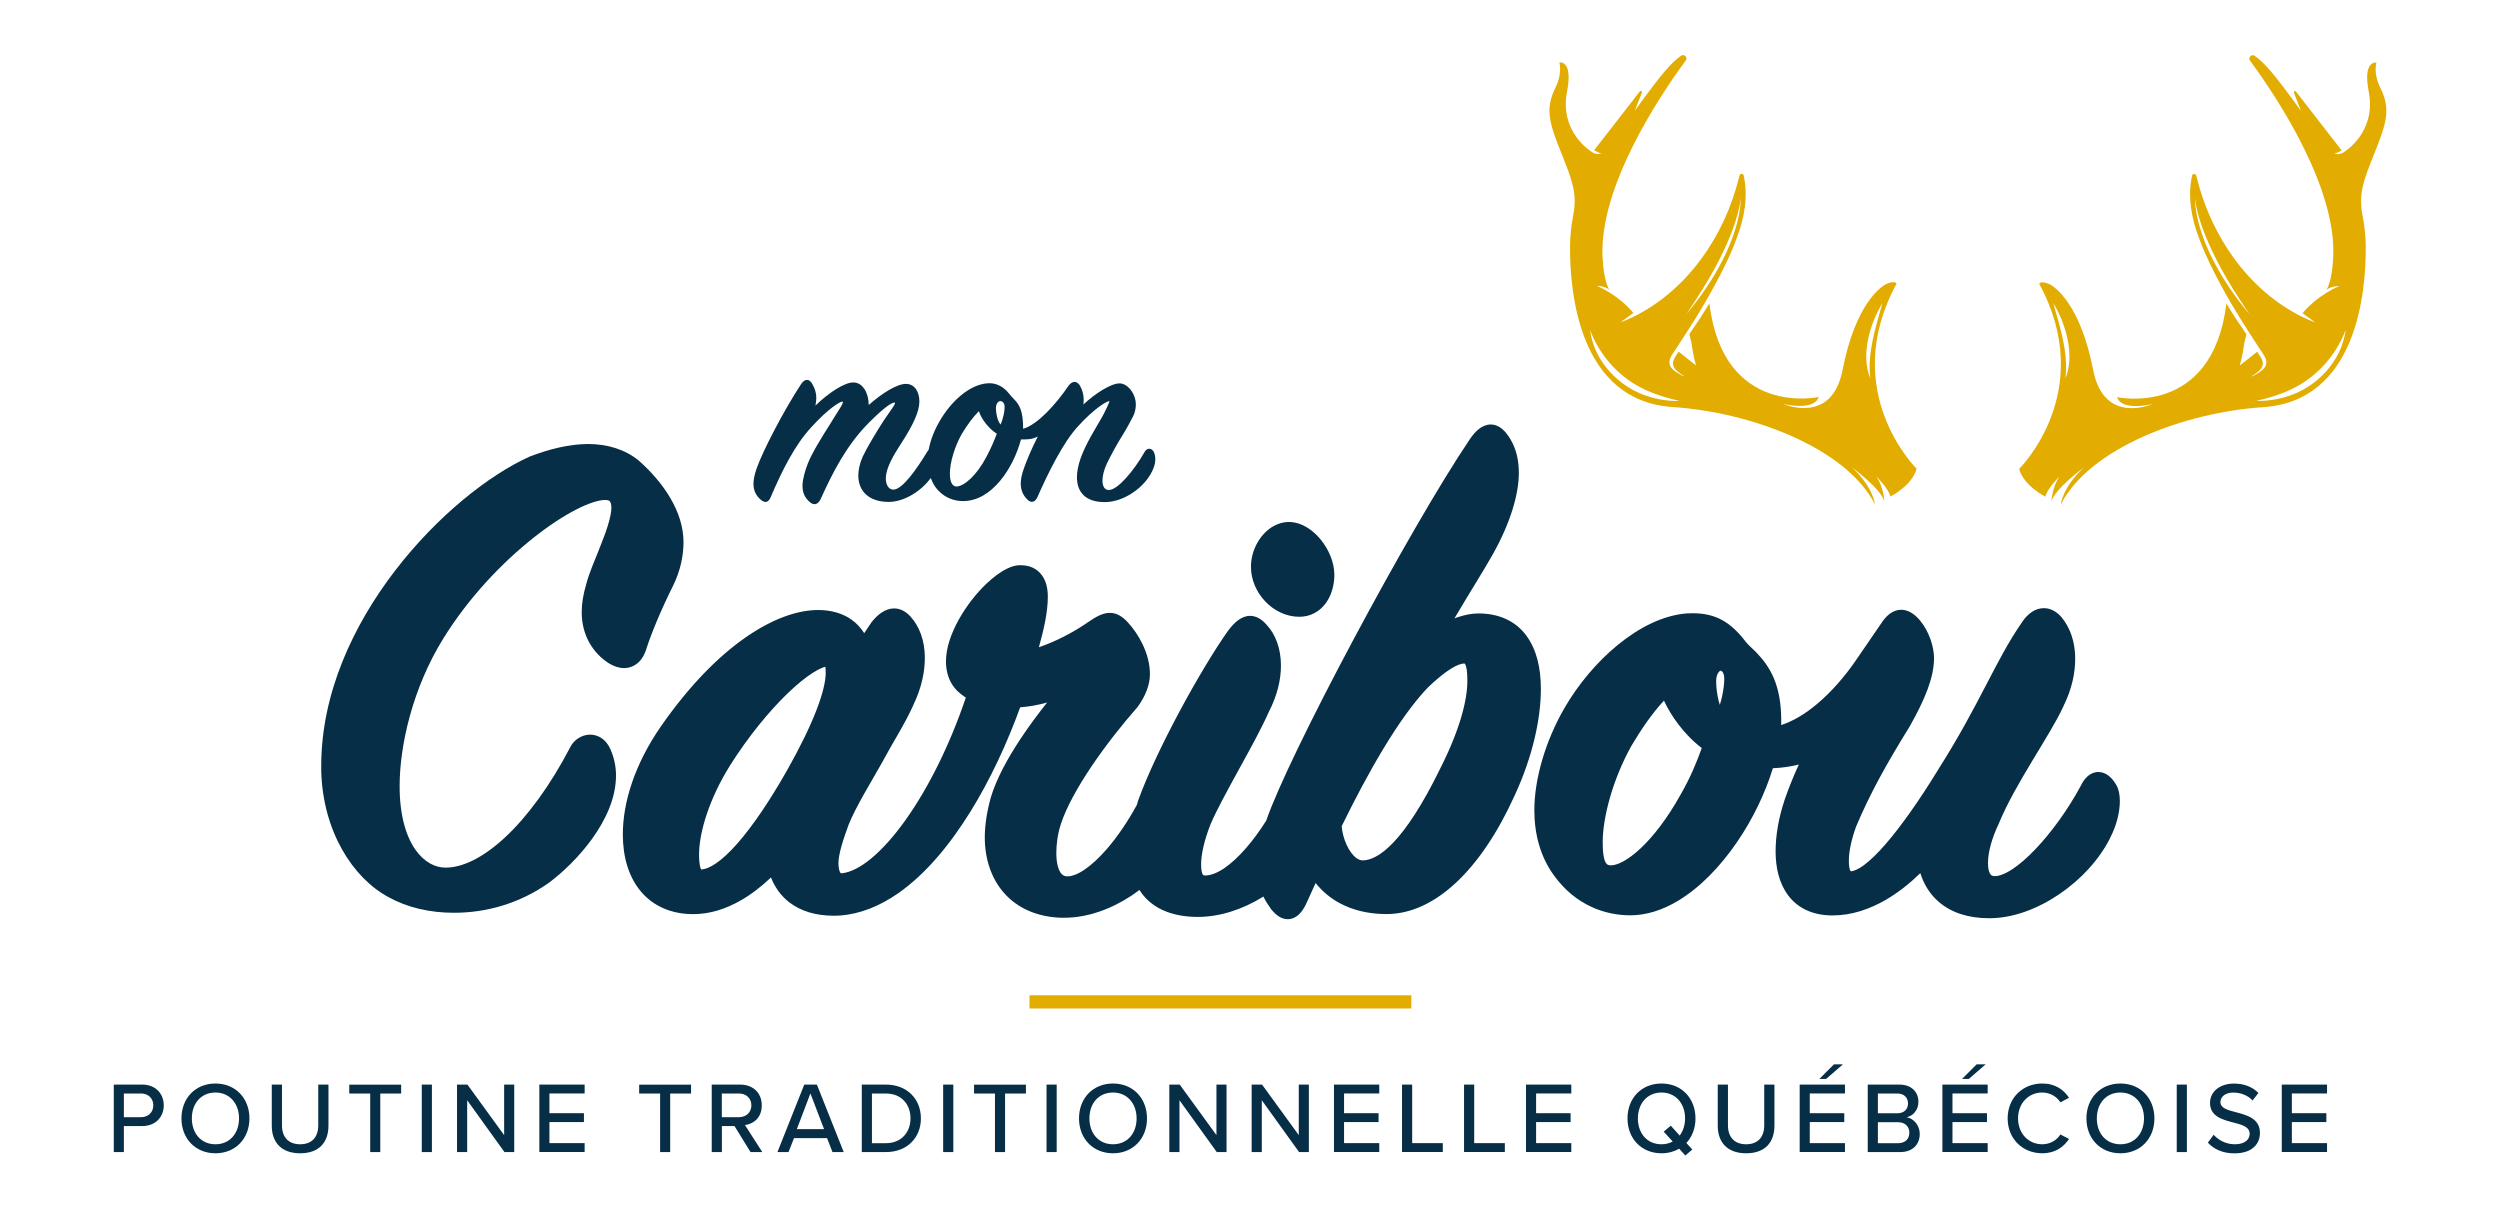 <svg xmlns="http://www.w3.org/2000/svg" id="Logo_primaire_RVB" viewBox="0 0 394.18 190.88"><defs><style> .cls-1 { fill: #e2ac00; } .cls-2 { fill: #062e47; } </style></defs><g><path class="cls-1" d="m251.7,45.07s1.35,0,2.02.61c-.53-1.02-.91-2.55-1.04-5.11-.56-10.83,8.55-24.84,13.11-31.02.37-.5-.26-1.12-.76-.75-1.57,1.19-2.63,2.27-7.27,8.66l1.13-2.89c.05-.2-.2-.33-.33-.16l-7.21,9.28c.37.22.76.41,1.13.49,0,0-.64.32-1.42-.17-.41-.25-5.2-3.31-3.98-9.59.97-4.98-1.21-4.58-1.21-4.58.16.68.3,2.14-.61,3.97-1.7,3.41-.97,5.6.97,10.46,1.7,4.26,2.47,6.28,1.83,9.65-.31,1.62-.5,3.26-.51,4.92-.04,7.38,1.47,24.38,16.2,25.34,12.14.79,27.25,6.33,31.88,15.33,0,0-.24-2.68-3.65-5.84,0,0,4.62,3.41,5.11,5.35,0,0,0-1.95-1.22-3.89,0,0,1.95,1.95,2.19,3.16,0,0,3.41-1.7,4.14-4.38,0,0-12.41-12.17-3.16-29.2,0,0-.24-.49-1.46,0-1.13.45-5.07,3.41-7.06,13.63-1.7,8.76-9.36,5.34-9.36,5.34,0,0,4.87,1.22,5.59-1.08,0,0-15.03,3.32-17.23-14.76-.46.75-.93,1.5-1.4,2.24-.57.87-1.15,1.73-1.75,2.59.18.84.31,1.29.31,1.29.33,2.44.69,3.43.73,3.65l-2.75-2.17-.47.75c-1.07,1.55.17,2.33,1.3,3.09l-.04.06c-1.37-.76-2.95-1.51-1.87-3.32,2.34-3.55,4.68-7.12,6.69-10.87,1.36-2.47,2.62-5.02,3.58-7.67,1.19-3.12,1.8-6.47,1.09-9.76-.03-.36-.52-.41-.65-.1-.04.11-.1.36-.13.48-2.27,9.15-8.1,17.68-16.69,21.89-.64.31-1.29.6-1.97.83l2.04-1.47c-2.45-2.96-5.82-4.3-5.82-4.3Zm15.63,2.29c1.36-2.11,2.73-4.34,3.85-6.6,1.5-3.02,2.85-6.21,3.32-9.57-.24,6.44-4.51,13.48-8.58,18.3.46-.72.95-1.42,1.42-2.13Zm-7.33,15.18c-4.71-1.4-8.67-5.58-9.3-10.52,1.61,4.25,4.85,7.77,9.02,9.57,1.62.73,3.33,1.21,5.1,1.63-1.62.04-3.25-.19-4.81-.68Zm34.89-2.88c-1.53-3.64-.07-8.64,1.92-11.87-1.09,3.87-2.39,7.8-1.92,11.87Z"></path><path class="cls-1" d="m363.02,49.37l2.04,1.47c-.68-.23-1.33-.52-1.97-.83-8.59-4.21-14.42-12.75-16.69-21.89-.03-.12-.1-.37-.13-.48-.13-.31-.62-.26-.65.1-.71,3.28-.1,6.64,1.09,9.76.97,2.65,2.23,5.2,3.58,7.67,2.01,3.75,4.35,7.32,6.69,10.87,1.08,1.8-.5,2.56-1.87,3.32l-.04-.06c1.13-.76,2.37-1.54,1.3-3.09l-.47-.75-2.75,2.17c.04-.22.4-1.21.73-3.65,0,0,.13-.45.31-1.29-.59-.86-1.18-1.72-1.75-2.59-.47-.74-.94-1.49-1.4-2.24-2.21,18.08-17.23,14.76-17.23,14.76.72,2.3,5.59,1.08,5.59,1.08,0,0-7.66,3.42-9.36-5.34-1.99-10.21-5.93-13.17-7.06-13.63-1.22-.49-1.46,0-1.46,0,9.25,17.03-3.16,29.2-3.16,29.2.73,2.68,4.14,4.38,4.14,4.38.24-1.22,2.19-3.16,2.19-3.16-1.22,1.95-1.22,3.89-1.22,3.89.49-1.95,5.11-5.35,5.11-5.35-3.41,3.16-3.65,5.84-3.65,5.84,4.62-9,19.74-14.54,31.88-15.33,14.73-.96,16.25-17.95,16.2-25.34,0-1.65-.2-3.29-.51-4.92-.65-3.37.12-5.4,1.83-9.65,1.95-4.87,2.68-7.06.97-10.46-.92-1.83-.77-3.29-.61-3.97,0,0-2.18-.4-1.21,4.58,1.22,6.28-3.57,9.34-3.98,9.59-.78.49-1.42.17-1.42.17.37-.07.76-.26,1.13-.49l-7.21-9.28c-.13-.16-.38-.03-.33.16l1.13,2.89c-4.64-6.39-5.7-7.47-7.27-8.66-.5-.38-1.13.24-.76.75,4.56,6.18,13.67,20.18,13.11,31.02-.13,2.57-.51,4.09-1.04,5.11.67-.61,2.02-.61,2.02-.61,0,0-3.37,1.35-5.82,4.3Zm-8.39.11c-4.07-4.82-8.34-11.86-8.58-18.3.46,3.36,1.82,6.55,3.32,9.57,1.12,2.25,2.49,4.49,3.85,6.6.47.71.96,1.41,1.42,2.13Zm1.1,13.73c1.77-.41,3.48-.89,5.1-1.63,4.16-1.8,7.41-5.32,9.02-9.57-.63,4.94-4.59,9.12-9.3,10.52-1.57.49-3.2.72-4.81.68Zm-31.99-15.43c1.98,3.23,3.44,8.23,1.92,11.87.48-4.07-.83-8-1.92-11.87Z"></path></g><rect class="cls-1" x="162.32" y="156.93" width="60.21" height="2.08"></rect><g><path class="cls-2" d="m17.94,181.65v-10.64h4.48c2.18,0,3.4,1.5,3.4,3.27s-1.23,3.27-3.4,3.27h-2.89v4.1h-1.6Zm4.27-9.23h-2.68v3.73h2.68c1.15,0,1.96-.75,1.96-1.87s-.81-1.87-1.96-1.87Z"></path><path class="cls-2" d="m33.97,170.84c3.17,0,5.36,2.34,5.36,5.5s-2.18,5.5-5.36,5.5-5.36-2.34-5.36-5.5,2.18-5.5,5.36-5.5Zm0,1.42c-2.28,0-3.72,1.74-3.72,4.08s1.44,4.08,3.72,4.08,3.72-1.75,3.72-4.08-1.47-4.08-3.72-4.08Z"></path><path class="cls-2" d="m42.85,171.01h1.61v6.43c0,1.82,1,2.98,2.87,2.98s2.85-1.16,2.85-2.98v-6.43h1.61v6.46c0,2.65-1.48,4.37-4.46,4.37s-4.48-1.74-4.48-4.35v-6.47Z"></path><path class="cls-2" d="m58.37,181.65v-9.23h-3.3v-1.4h8.18v1.4h-3.29v9.23h-1.59Z"></path><path class="cls-2" d="m66.5,181.65v-10.64h1.6v10.64h-1.6Z"></path><path class="cls-2" d="m79.54,181.65l-5.88-8.17v8.17h-1.6v-10.64h1.64l5.79,7.97v-7.97h1.59v10.64h-1.55Z"></path><path class="cls-2" d="m85.04,181.65v-10.64h7.14v1.4h-5.55v3.11h5.44v1.4h-5.44v3.32h5.55v1.4h-7.14Z"></path><path class="cls-2" d="m104.08,181.65v-9.23h-3.3v-1.4h8.18v1.4h-3.29v9.23h-1.59Z"></path><path class="cls-2" d="m118.34,181.65l-2.53-4.1h-1.99v4.1h-1.6v-10.64h4.48c2.03,0,3.41,1.31,3.41,3.27s-1.29,2.93-2.65,3.11l2.73,4.26h-1.85Zm-1.85-9.23h-2.68v3.73h2.68c1.15,0,1.98-.75,1.98-1.87s-.83-1.87-1.98-1.87Z"></path><path class="cls-2" d="m131.26,181.65l-.86-2.2h-5.21l-.86,2.2h-1.75l4.23-10.64h1.99l4.23,10.64h-1.75Zm-3.48-9.25l-2.14,5.63h4.29l-2.15-5.63Z"></path><path class="cls-2" d="m135.88,181.65v-10.64h3.8c3.32,0,5.52,2.26,5.52,5.33s-2.2,5.31-5.52,5.31h-3.8Zm1.6-1.4h2.2c2.46,0,3.88-1.75,3.88-3.91s-1.37-3.92-3.88-3.92h-2.2v7.83Z"></path><path class="cls-2" d="m148.71,181.65v-10.64h1.6v10.64h-1.6Z"></path><path class="cls-2" d="m156.88,181.65v-9.23h-3.3v-1.4h8.18v1.4h-3.29v9.23h-1.59Z"></path><path class="cls-2" d="m165.01,181.65v-10.64h1.6v10.64h-1.6Z"></path><path class="cls-2" d="m175.49,170.84c3.17,0,5.36,2.34,5.36,5.5s-2.18,5.5-5.36,5.5-5.36-2.34-5.36-5.5,2.18-5.5,5.36-5.5Zm0,1.42c-2.28,0-3.72,1.74-3.72,4.08s1.44,4.08,3.72,4.08,3.72-1.75,3.72-4.08-1.47-4.08-3.72-4.08Z"></path><path class="cls-2" d="m191.85,181.65l-5.88-8.17v8.17h-1.6v-10.64h1.64l5.79,7.97v-7.97h1.59v10.64h-1.55Z"></path><path class="cls-2" d="m204.83,181.65l-5.88-8.17v8.17h-1.6v-10.64h1.64l5.79,7.97v-7.97h1.59v10.64h-1.55Z"></path><path class="cls-2" d="m210.33,181.65v-10.64h7.14v1.4h-5.55v3.11h5.44v1.4h-5.44v3.32h5.55v1.4h-7.14Z"></path><path class="cls-2" d="m221.06,181.65v-10.64h1.6v9.23h4.83v1.4h-6.43Z"></path><path class="cls-2" d="m230.84,181.65v-10.64h1.6v9.23h4.83v1.4h-6.43Z"></path><path class="cls-2" d="m240.61,181.65v-10.64h7.14v1.4h-5.55v3.11h5.44v1.4h-5.44v3.32h5.55v1.4h-7.14Z"></path><path class="cls-2" d="m265.89,180.21l.94,1.04-1.1.94-.97-1.07c-.8.46-1.74.72-2.79.72-3.17,0-5.36-2.34-5.36-5.5s2.18-5.5,5.36-5.5,5.36,2.34,5.36,5.5c0,1.55-.53,2.9-1.44,3.88Zm-2.15-.22l-1.42-1.56,1.12-.94,1.4,1.56c.54-.72.85-1.66.85-2.71,0-2.34-1.47-4.08-3.72-4.08s-3.72,1.74-3.72,4.08,1.44,4.08,3.72,4.08c.67,0,1.26-.16,1.77-.43Z"></path><path class="cls-2" d="m270.84,171.01h1.61v6.43c0,1.82,1,2.98,2.87,2.98s2.85-1.16,2.85-2.98v-6.43h1.61v6.46c0,2.65-1.48,4.37-4.46,4.37s-4.48-1.74-4.48-4.35v-6.47Z"></path><path class="cls-2" d="m283.76,181.65v-10.64h7.14v1.4h-5.55v3.11h5.44v1.4h-5.44v3.32h5.55v1.4h-7.14Zm4.15-11.53h-1.05l2.3-2.3h1.42l-2.66,2.3Z"></path><path class="cls-2" d="m294.49,181.65v-10.64h4.99c1.9,0,3,1.16,3,2.71,0,1.34-.88,2.23-1.85,2.44,1.13.18,2.06,1.32,2.06,2.62,0,1.67-1.12,2.87-3.08,2.87h-5.12Zm1.6-6.12h3.09c1.07,0,1.66-.67,1.66-1.55s-.59-1.56-1.66-1.56h-3.09v3.11Zm0,4.72h3.17c1.12,0,1.79-.64,1.79-1.67,0-.88-.61-1.64-1.79-1.64h-3.17v3.32Z"></path><path class="cls-2" d="m306.26,181.65v-10.64h7.14v1.4h-5.55v3.11h5.44v1.4h-5.44v3.32h5.55v1.4h-7.14Zm4.15-11.53h-1.05l2.3-2.3h1.42l-2.66,2.3Z"></path><path class="cls-2" d="m316.55,176.34c0-3.27,2.42-5.5,5.45-5.5,2.09,0,3.4,1,4.23,2.25l-1.36.72c-.56-.89-1.61-1.55-2.87-1.55-2.15,0-3.81,1.69-3.81,4.08s1.66,4.08,3.81,4.08c1.26,0,2.31-.65,2.87-1.55l1.36.72c-.85,1.24-2.14,2.25-4.23,2.25-3.03,0-5.45-2.23-5.45-5.5Z"></path><path class="cls-2" d="m334.33,170.84c3.17,0,5.36,2.34,5.36,5.5s-2.18,5.5-5.36,5.5-5.36-2.34-5.36-5.5,2.18-5.5,5.36-5.5Zm0,1.42c-2.28,0-3.72,1.74-3.72,4.08s1.44,4.08,3.72,4.08,3.72-1.75,3.72-4.08-1.47-4.08-3.72-4.08Z"></path><path class="cls-2" d="m343.21,181.65v-10.64h1.6v10.64h-1.6Z"></path><path class="cls-2" d="m349.03,178.92c.72.8,1.87,1.5,3.35,1.5,1.72,0,2.33-.88,2.33-1.64,0-1.12-1.21-1.44-2.57-1.79-1.71-.45-3.68-.94-3.68-3.11,0-1.75,1.55-3.03,3.76-3.03,1.64,0,2.93.53,3.87,1.48l-.92,1.18c-.81-.86-1.93-1.24-3.08-1.24s-1.99.61-1.99,1.5c0,.96,1.15,1.26,2.47,1.6,1.74.46,3.76,1,3.76,3.27,0,1.66-1.15,3.21-4.02,3.21-1.9,0-3.28-.69-4.19-1.69l.91-1.23Z"></path><path class="cls-2" d="m359.77,181.65v-10.64h7.14v1.4h-5.55v3.11h5.44v1.4h-5.44v3.32h5.55v1.4h-7.14Z"></path></g><g><path class="cls-2" d="m181.91,71.23c-.37-.64-1.05-.64-1.42,0-1.69,2.97-4.25,6.03-5.66,6.03-.68,0-1-.59-1-1.51,0-.73.23-1.64.69-2.65.46-.96,1.55-3.01,2.33-4.25.73-1.14,1.37-2.37,1.83-3.24.32-.69.41-1.32.41-1.83,0-1.74-1.32-3.33-2.56-3.33-1.37,0-3.79,1.55-5.71,3.33.05-.27.05-.59.05-.82,0-.73-.23-1.55-.64-2.24-.5-.69-1.14-.69-1.74.09-2.05,3.01-4.93,6.16-7.17,6.8,0-2.88-.59-3.79-1.46-4.7-.18-.18-.41-.41-.78-.87-.82-1.05-2.05-1.74-3.42-1.6-2.88.23-5.75,2.92-7.49,5.94-.88,1.5-1.47,3.04-1.75,4.55-.07.08-.15.17-.22.29-1.69,2.79-3.93,5.98-5.34,5.98-.73,0-1.19-.73-1.19-1.78,0-1.6,1.19-3.61,2.46-5.57,1.87-2.88,2.83-4.98,2.83-6.53s-.73-2.74-2.05-2.79c-1.46-.05-3.88,1.51-5.94,3.33,0-1.92-.96-3.56-2.42-3.56s-4.02,1.74-5.98,3.65c.09-.46.14-.87.14-1.23,0-.73-.23-1.51-.64-2.19-.46-.82-1.14-.87-1.74,0-2.79,4.25-6.07,10.59-7.03,13.33-.37,1.05-.5,1.83-.5,2.47,0,1.05.46,1.87,1.1,2.42.78.69,1.28.41,1.6-.32,1.78-4.2,3.88-8.36,6.44-11.09,2.74-3.01,4.52-4.02,4.89-4.02.41,0-.87,1.73-2.1,3.79-1.23,1.92-2.74,4.38-3.38,6.03-.46,1.14-.82,2.6-.82,3.38,0,1.19.32,1.83,1,2.51.73.73,1.37.59,1.83-.27,1.92-4.25,4.11-8.58,7.67-12.14,2.69-2.69,3.65-3.15,4.02-3.15s-.73,1.37-1.74,2.88c-1.05,1.64-2.56,4.11-3.29,5.66-.5,1.14-.69,2.15-.69,2.97,0,2.47,1.69,4.16,4.79,4.16,2.4,0,5.08-1.65,6.63-3.76.19.48.42.95.72,1.39,1.23,1.69,2.92,2.24,4.38,2.24,4.56,0,7.94-5.25,9.13-9.72,1.14,0,1.69,0,2.65-.46-.96,1.87-1.78,3.84-2.19,5.02-.32.87-.5,1.74-.5,2.37,0,1.05.36,1.83.96,2.46.73.82,1.37.37,1.64-.23,1.78-4.02,4.06-8.63,6.39-11.19,2.56-2.83,4.57-4.02,4.98-4.02.14,0-.78,1.87-1.14,2.51-1.05,1.83-2.56,4.2-3.38,6.48-.41,1.19-.59,2.19-.59,3.01,0,2.37,1.37,3.93,4.38,3.93s6.25-2.28,7.49-4.89c.73-1.46.5-2.51.23-3.06Zm-26.34.73c-1.6,3.06-3.56,4.7-4.75,4.75-.64,0-1.05-.68-1.05-2.01,0-1.74.73-4.29,1.92-6.35.78-1.28,1.69-2.56,2.65-3.52.41,1.28,1.6,2.79,2.83,3.56-.36.96-.91,2.28-1.6,3.56Zm2.19-5.02c-.5-.59-.73-1.78-.73-2.6,0-.73.41-1.1.69-1.1.32,0,.68.27.68.96,0,.59-.18,1.69-.64,2.74Z"></path><g><path class="cls-2" d="m96.26,118.16s0,0,0,0c0,0,0,0,0,0h0c-.33-.75-.79-1.35-1.36-1.74-.57-.4-1.22-.59-1.84-.59-.68,0-1.31.21-1.85.55-.54.34-.99.81-1.28,1.4h0c-3.2,6.13-6.76,10.94-10.21,14.17-1.73,1.62-3.43,2.84-5.03,3.65-1.6.81-3.1,1.2-4.43,1.2-1.64,0-3.38-.84-4.8-2.88-1.41-2.04-2.45-5.29-2.45-9.96,0-6.5,2.08-15.54,6.89-23.29,4.01-6.48,9.31-11.99,14.18-15.85,2.43-1.93,4.76-3.45,6.75-4.47.99-.51,1.9-.9,2.68-1.15.78-.25,1.43-.37,1.88-.37.24,0,.42.03.54.07.11.04.16.08.19.11.07.08.14.19.19.35.05.17.09.4.09.69,0,.71-.22,1.74-.59,2.92-.37,1.18-.9,2.51-1.45,3.9-.66,1.65-1.45,3.45-1.93,5.23h0s0,.01,0,.02c0,0,0,.01,0,.02h0c-.46,1.52-.71,2.96-.71,4.41,0,1.79.44,3.4,1.19,4.76.76,1.36,1.83,2.46,3.08,3.27h.01s.02.02.02.02c.8.48,1.6.74,2.38.74.89,0,1.71-.36,2.29-.92.59-.56.97-1.28,1.21-2.07h0c.76-2.38,2.31-6.16,4.19-9.92,1.19-2.39,1.68-4.79,1.68-6.95,0-2.42-.8-4.77-2.07-6.94-1.27-2.17-3.02-4.18-4.99-5.92h-.01s-.02-.02-.02-.02c-2.13-1.75-4.95-2.59-7.93-2.59-2.99,0-6.22.82-9.21,1.97h-.03s-.02.02-.02.02c-6.47,2.93-14.6,9.39-21.2,17.98-6.59,8.59-11.64,19.32-11.64,30.79,0,.26,0,.51,0,.77h0c.12,4.76,1.36,8.98,3.28,12.39,1.91,3.4,4.49,6,7.32,7.52h0s0,0,0,0c0,0,0,0,.01,0h0c2.98,1.66,6.51,2.47,10.33,2.47,5,0,10.26-1.4,15.03-4.78h0s.02-.02.02-.02c2.1-1.58,4.67-4.01,6.77-6.93,2.08-2.92,3.71-6.33,3.72-9.91,0-1.25-.24-2.71-.87-4.11h0Z"></path><path class="cls-2" d="m204.87,97.25c.86,0,1.66-.2,2.36-.57,1.05-.55,1.85-1.45,2.37-2.51.52-1.06.79-2.28.79-3.56-.01-1.94-.86-3.93-2.13-5.51-.64-.79-1.4-1.47-2.25-1.98-.85-.5-1.8-.82-2.81-.82-.84,0-1.64.24-2.36.63-1.07.59-1.96,1.53-2.59,2.65-.63,1.12-1.01,2.43-1.01,3.8,0,2.04.87,3.98,2.24,5.43,1.37,1.45,3.28,2.44,5.4,2.44Z"></path><polygon class="cls-2" points="238.83 125.38 238.84 125.35 238.83 125.38 238.83 125.38"></polygon><polygon class="cls-2" points="238.83 125.39 238.83 125.38 238.83 125.38 238.83 125.39"></polygon><path class="cls-2" d="m240.63,100.17c-.81-1.08-1.87-1.96-3.14-2.55-1.27-.59-2.75-.9-4.41-.9-1.07,0-2.21.25-3.38.64-.13.04-.25.1-.38.15,2.53-4.3,4.69-7.66,6.11-10.21,2.75-4.93,4.04-9.41,4.05-12.7,0-1.91-.36-3.67-1.25-5.21h0s0,0,0,0c0,0,0,0,0,0h0c-.41-.71-.84-1.29-1.35-1.73-.51-.44-1.15-.73-1.84-.73-.67,0-1.29.27-1.81.67-.53.4-.99.94-1.45,1.61h0c-4.74,7.01-11.96,19.6-18.42,31.71-3.23,6.05-6.27,11.98-8.7,17.02-2.35,4.87-4.13,8.87-5.01,11.45-1,1.58-2.07,3.05-3.16,4.3-1.18,1.36-2.38,2.48-3.5,3.23-1.12.75-2.15,1.12-2.97,1.12-.17,0-.23-.03-.27-.05l-.09-.08c-.06-.07-.14-.24-.19-.52-.06-.28-.09-.65-.09-1.11,0-1.58.51-3.84,1.49-6.32.91-2.15,2.67-5.36,4.45-8.61,1.79-3.25,3.61-6.55,4.7-9.03,1.37-2.64,1.95-5.15,1.95-7.37,0-2.68-.85-4.92-2.22-6.39h0s-.01-.01-.01-.02c0,0-.01-.01-.02-.02h0c-.36-.41-.74-.75-1.16-1-.44-.26-.94-.42-1.46-.42-.68,0-1.31.27-1.86.67-.55.4-1.06.95-1.57,1.63v.02s-.02,0-.02,0c-4.22,5.94-11.37,18.89-14.23,26.89v.02s-.01.02-.01.02c-.06.19-.1.36-.15.54-1.44,2.64-3.1,5.09-4.78,7.01-1.18,1.36-2.36,2.45-3.44,3.19-1.07.74-2.03,1.08-2.69,1.08h-.17s-.02,0-.02,0c-.24-.02-.41-.08-.58-.2-.25-.17-.51-.52-.71-1.11-.2-.59-.32-1.39-.32-2.36,0-1.35.21-3.05.73-4.6h0c.84-2.59,2.65-5.84,4.85-9.11,2.21-3.27,4.81-6.57,7.25-9.34l.03-.04.03-.04c1.21-1.7,1.87-3.45,1.87-5.08,0-1.66-.47-3.25-1.13-4.65-.67-1.41-1.53-2.63-2.39-3.55-.41-.44-.83-.8-1.3-1.06-.46-.26-.99-.4-1.5-.4-.6,0-1.16.17-1.69.42-.54.25-1.07.59-1.66.99h0c-2.54,1.76-5.3,3.15-7.84,4.01.84-2.98,1.41-5.66,1.41-7.97,0-1.34-.28-2.55-1.02-3.49-.36-.47-.84-.85-1.4-1.1-.56-.25-1.19-.37-1.85-.37-.1,0-.19,0-.28,0h-.02s0,0,0,0c-.63.04-1.25.24-1.86.54-1.08.52-2.17,1.35-3.25,2.37-1.62,1.54-3.18,3.54-4.37,5.68-1.18,2.14-2,4.4-2.01,6.55,0,1.25.26,2.47.9,3.54.51.85,1.26,1.58,2.23,2.19-2.52,7.48-5.91,14.23-9.43,19.2-1.82,2.57-3.68,4.66-5.42,6.11-1.75,1.46-3.38,2.26-4.69,2.39h-.06s-.11-.02-.11-.02c-.02-.01-.12-.09-.21-.37-.09-.27-.16-.71-.16-1.27,0-.61.17-1.53.46-2.57.29-1.04.7-2.22,1.14-3.43,1.17-2.89,3.39-6.45,5.42-10.05h0s0-.02,0-.02c1.64-3.07,3.44-5.77,4.83-8.88h0s0-.01,0-.02c0,0,0,0,0,0h0c1.29-2.7,1.77-5.2,1.77-7.36,0-2.68-.85-4.96-2.29-6.52h0c-.36-.39-.75-.7-1.19-.92-.43-.22-.9-.33-1.37-.33-.7,0-1.35.25-1.92.62-.57.37-1.08.87-1.57,1.47l-.03.04-.03.04c-.27.4-.68,1-1.16,1.73-.54-.84-1.2-1.58-2.04-2.16-1.38-.96-3.15-1.49-5.22-1.49-3.26,0-7.18,1.36-11.43,4.31-4.25,2.95-8.83,7.52-13.37,14.04h0c-4.13,5.97-6,11.97-6,17.04,0,3.59.94,6.72,2.85,8.99,1.9,2.27,4.77,3.58,8.26,3.57,2.63,0,5.12-.82,7.39-2.11,1.76-.99,3.38-2.27,4.86-3.67.61,1.56,1.58,2.91,2.89,3.92,1.79,1.38,4.16,2.11,6.98,2.11.32,0,.65,0,.99-.03h.02c3.25-.24,6.33-1.53,9.18-3.51,4.28-2.99,8.09-7.56,11.37-12.84,3.16-5.09,5.81-10.84,7.86-16.48,1.35-.1,2.76-.34,4.25-.76-1.46,1.84-2.92,3.8-4.24,5.8-2.05,3.1-3.77,6.27-4.66,9.23h0s0,.02,0,.02c-.58,2.09-.93,4.29-.93,6.21,0,3.45,1.05,6.57,3.12,8.87,2.07,2.3,5.15,3.7,8.96,3.81.15,0,.31,0,.47,0,3.52,0,7.25-1.29,10.53-3.45.44-.29.87-.6,1.3-.93.29.45.62.89.99,1.28.92.96,2.08,1.71,3.46,2.21,1.38.5,2.97.76,4.78.76,3.44,0,7.07-1.18,10.32-3.21.34.7.74,1.32,1.15,1.89v.02c.39.49.78.88,1.21,1.18.44.29.94.48,1.48.48.67,0,1.29-.31,1.75-.74.46-.44.82-.99,1.14-1.66l1.5-3.3c1.05,1.3,2.33,2.39,3.84,3.19,2.07,1.11,4.54,1.7,7.37,1.7,3.8,0,7.55-1.78,10.96-4.98,3.42-3.2,6.56-7.84,9.23-13.75,2.85-6.17,4.12-12.11,4.12-16.77,0-3.33-.69-6.26-2.32-8.44Zm-15.55,8.28c1.47-1.41,2.7-2.4,3.69-3.01.98-.62,1.72-.83,2.07-.82.12,0,.1.01.11.02,0,0,.05.04.1.15.08.16.17.48.23.92.06.44.08,1.01.08,1.67,0,2.99-1.16,7.68-4.36,13.96h0c-2.77,5.66-5.22,9.3-7.29,11.48-1.03,1.09-1.97,1.81-2.78,2.24-.82.44-1.5.6-2.09.6-.29,0-.61-.11-.98-.37-.54-.39-1.12-1.16-1.55-2.11-.4-.87-.67-1.89-.77-2.9,2.03-4.15,4.26-8.39,6.55-12.18,2.33-3.87,4.74-7.28,7-9.65Zm-94.94-3.28c.03.23.05.56.05.98,0,1.22-.46,3.25-1.47,5.85-1.01,2.61-2.56,5.81-4.66,9.53-2.72,4.77-5.4,8.75-7.82,11.49-1.21,1.37-2.34,2.43-3.35,3.11-.94.65-1.74.94-2.34.97-.07-.12-.16-.39-.22-.75-.07-.42-.11-.96-.11-1.55,0-1.75.39-3.98,1.21-6.41.81-2.43,2.04-5.08,3.67-7.69,2.92-4.63,6.21-8.6,9.1-11.39,1.45-1.39,2.8-2.49,3.93-3.21.56-.36,1.07-.63,1.49-.8.19-.08.36-.13.51-.17,0,.02,0,.02,0,.04Z"></path><path class="cls-2" d="m332.7,132.13c1.1-2.13,1.53-4.17,1.54-5.79,0-1.02-.16-1.88-.56-2.58h0s0,0,0,0c0,0,0,0,0,0h0c-.35-.59-.73-1.08-1.2-1.44-.46-.36-1.03-.6-1.63-.6-.63,0-1.23.27-1.68.67-.45.39-.8.91-1.1,1.53h0c-1.97,3.66-4.59,7.3-7.14,9.97-1.27,1.34-2.53,2.43-3.66,3.17-1.12.74-2.11,1.09-2.72,1.08-.23,0-.37-.04-.48-.09-.14-.08-.26-.19-.4-.51-.13-.32-.22-.82-.22-1.49,0-1.66.61-3.91,1.69-6.16v-.02s.02-.03.02-.03c1.3-3.15,3.29-6.59,5.23-9.81,1.93-3.21,3.81-6.2,4.92-8.59h0s0,0,0,0c0,0,0-.01,0-.02h0c1.4-2.81,1.89-5.33,1.89-7.6,0-2.68-.85-4.93-2.14-6.48h-.01s0-.02,0-.02c-.76-.88-1.74-1.44-2.8-1.43-.69,0-1.35.23-1.92.62-.57.39-1.07.92-1.5,1.57h0s0,.01-.01.02c0,0,0,0,0,0h0c-4.24,6.1-6.56,12.76-13.33,23.41h0s0,.01,0,.01c-2.83,4.61-5.67,8.66-8.14,11.52-1.23,1.43-2.38,2.55-3.36,3.29-.97.75-1.78,1.05-2.17,1.04h-.02s-.06-.09-.06-.09c-.12-.2-.24-.8-.23-1.56,0-1.49.41-3.4,1.16-5.44,2.21-5.19,4.63-9.6,8.42-15.72v-.02s.02-.02.02-.02c2.38-4.21,3.81-7.66,3.83-10.7,0-.93-.19-1.98-.56-3.03-.37-1.05-.93-2.11-1.7-3.02h0c-.42-.49-.86-.88-1.34-1.17-.48-.28-1.02-.46-1.58-.46-.63,0-1.24.23-1.74.59-.51.37-.94.86-1.34,1.46h0s-4.14,6.04-4.14,6.04h0c-1.69,2.45-3.79,4.88-6.05,6.77-1.84,1.55-3.78,2.72-5.65,3.32,0-.22.01-.45.01-.66,0-2.81-.43-4.95-1.15-6.68-.72-1.73-1.73-3.01-2.78-4.11h0s-.01-.02-.01-.02c-.61-.61-1.13-1.03-1.62-1.61h0c-1.17-1.54-2.35-2.69-3.72-3.45-1.38-.77-2.93-1.1-4.68-1.1-.31,0-.63.01-.96.03h-.01s0,0,0,0c-3.77.31-7.51,2.24-10.85,4.97-3.34,2.73-6.29,6.29-8.42,9.98-2.99,5.19-4.72,11.13-4.73,16.07,0,3.74.94,7.44,3.22,10.46h0s0,0,0,0,0,0,0,0h0c1.66,2.25,3.65,3.8,5.72,4.76,2.07.97,4.21,1.36,6.19,1.36,2.58,0,5.1-.85,7.46-2.25,3.54-2.11,6.75-5.46,9.38-9.31,2.48-3.63,4.44-7.7,5.64-11.63,1.39-.06,2.75-.25,4.09-.58-.91,1.97-1.68,3.95-2.26,5.62v.02s0,0,0,0c-.93,2.79-1.4,5.57-1.4,8.05,0,2.55.55,5.04,2,6.96.72.96,1.68,1.76,2.85,2.3,1.17.55,2.55.84,4.13.84,3.03,0,5.89-1,8.45-2.49,1.98-1.16,3.79-2.62,5.39-4.18.55,1.76,1.51,3.33,2.92,4.54,1.91,1.65,4.59,2.58,7.96,2.57,3.75,0,7.64-1.49,11.03-3.79,3.39-2.3,6.29-5.42,8.02-8.86h0s0,0,0,0c0,0,0,0,0,0h0Zm-61.45-26.39c.09,0,.2.04.32.18.13.15.3.47.3,1.13,0,.62-.1,1.61-.34,2.72-.09.44-.23.9-.36,1.37-.06-.2-.13-.4-.18-.61-.27-1.07-.4-2.23-.4-3.14,0-.7.19-1.14.38-1.39.09-.12.19-.2.24-.23l.04-.02Zm-14.11,12c1.75-2.95,3.41-5.32,5.22-7.27.58,1.25,1.34,2.51,2.24,3.7,1.1,1.45,2.37,2.76,3.72,3.77-.82,2.3-1.77,4.61-3.36,7.39h0c-2.08,3.74-4.3,6.57-6.28,8.43-.99.93-1.93,1.62-2.74,2.06-.81.44-1.49.63-1.94.62-.3,0-.45-.06-.56-.13-.08-.05-.16-.13-.25-.28-.14-.22-.27-.6-.36-1.15-.09-.55-.13-1.26-.13-2.1,0-1.93.4-4.43,1.16-7.07.76-2.64,1.88-5.42,3.29-7.97Z"></path></g></g></svg>
